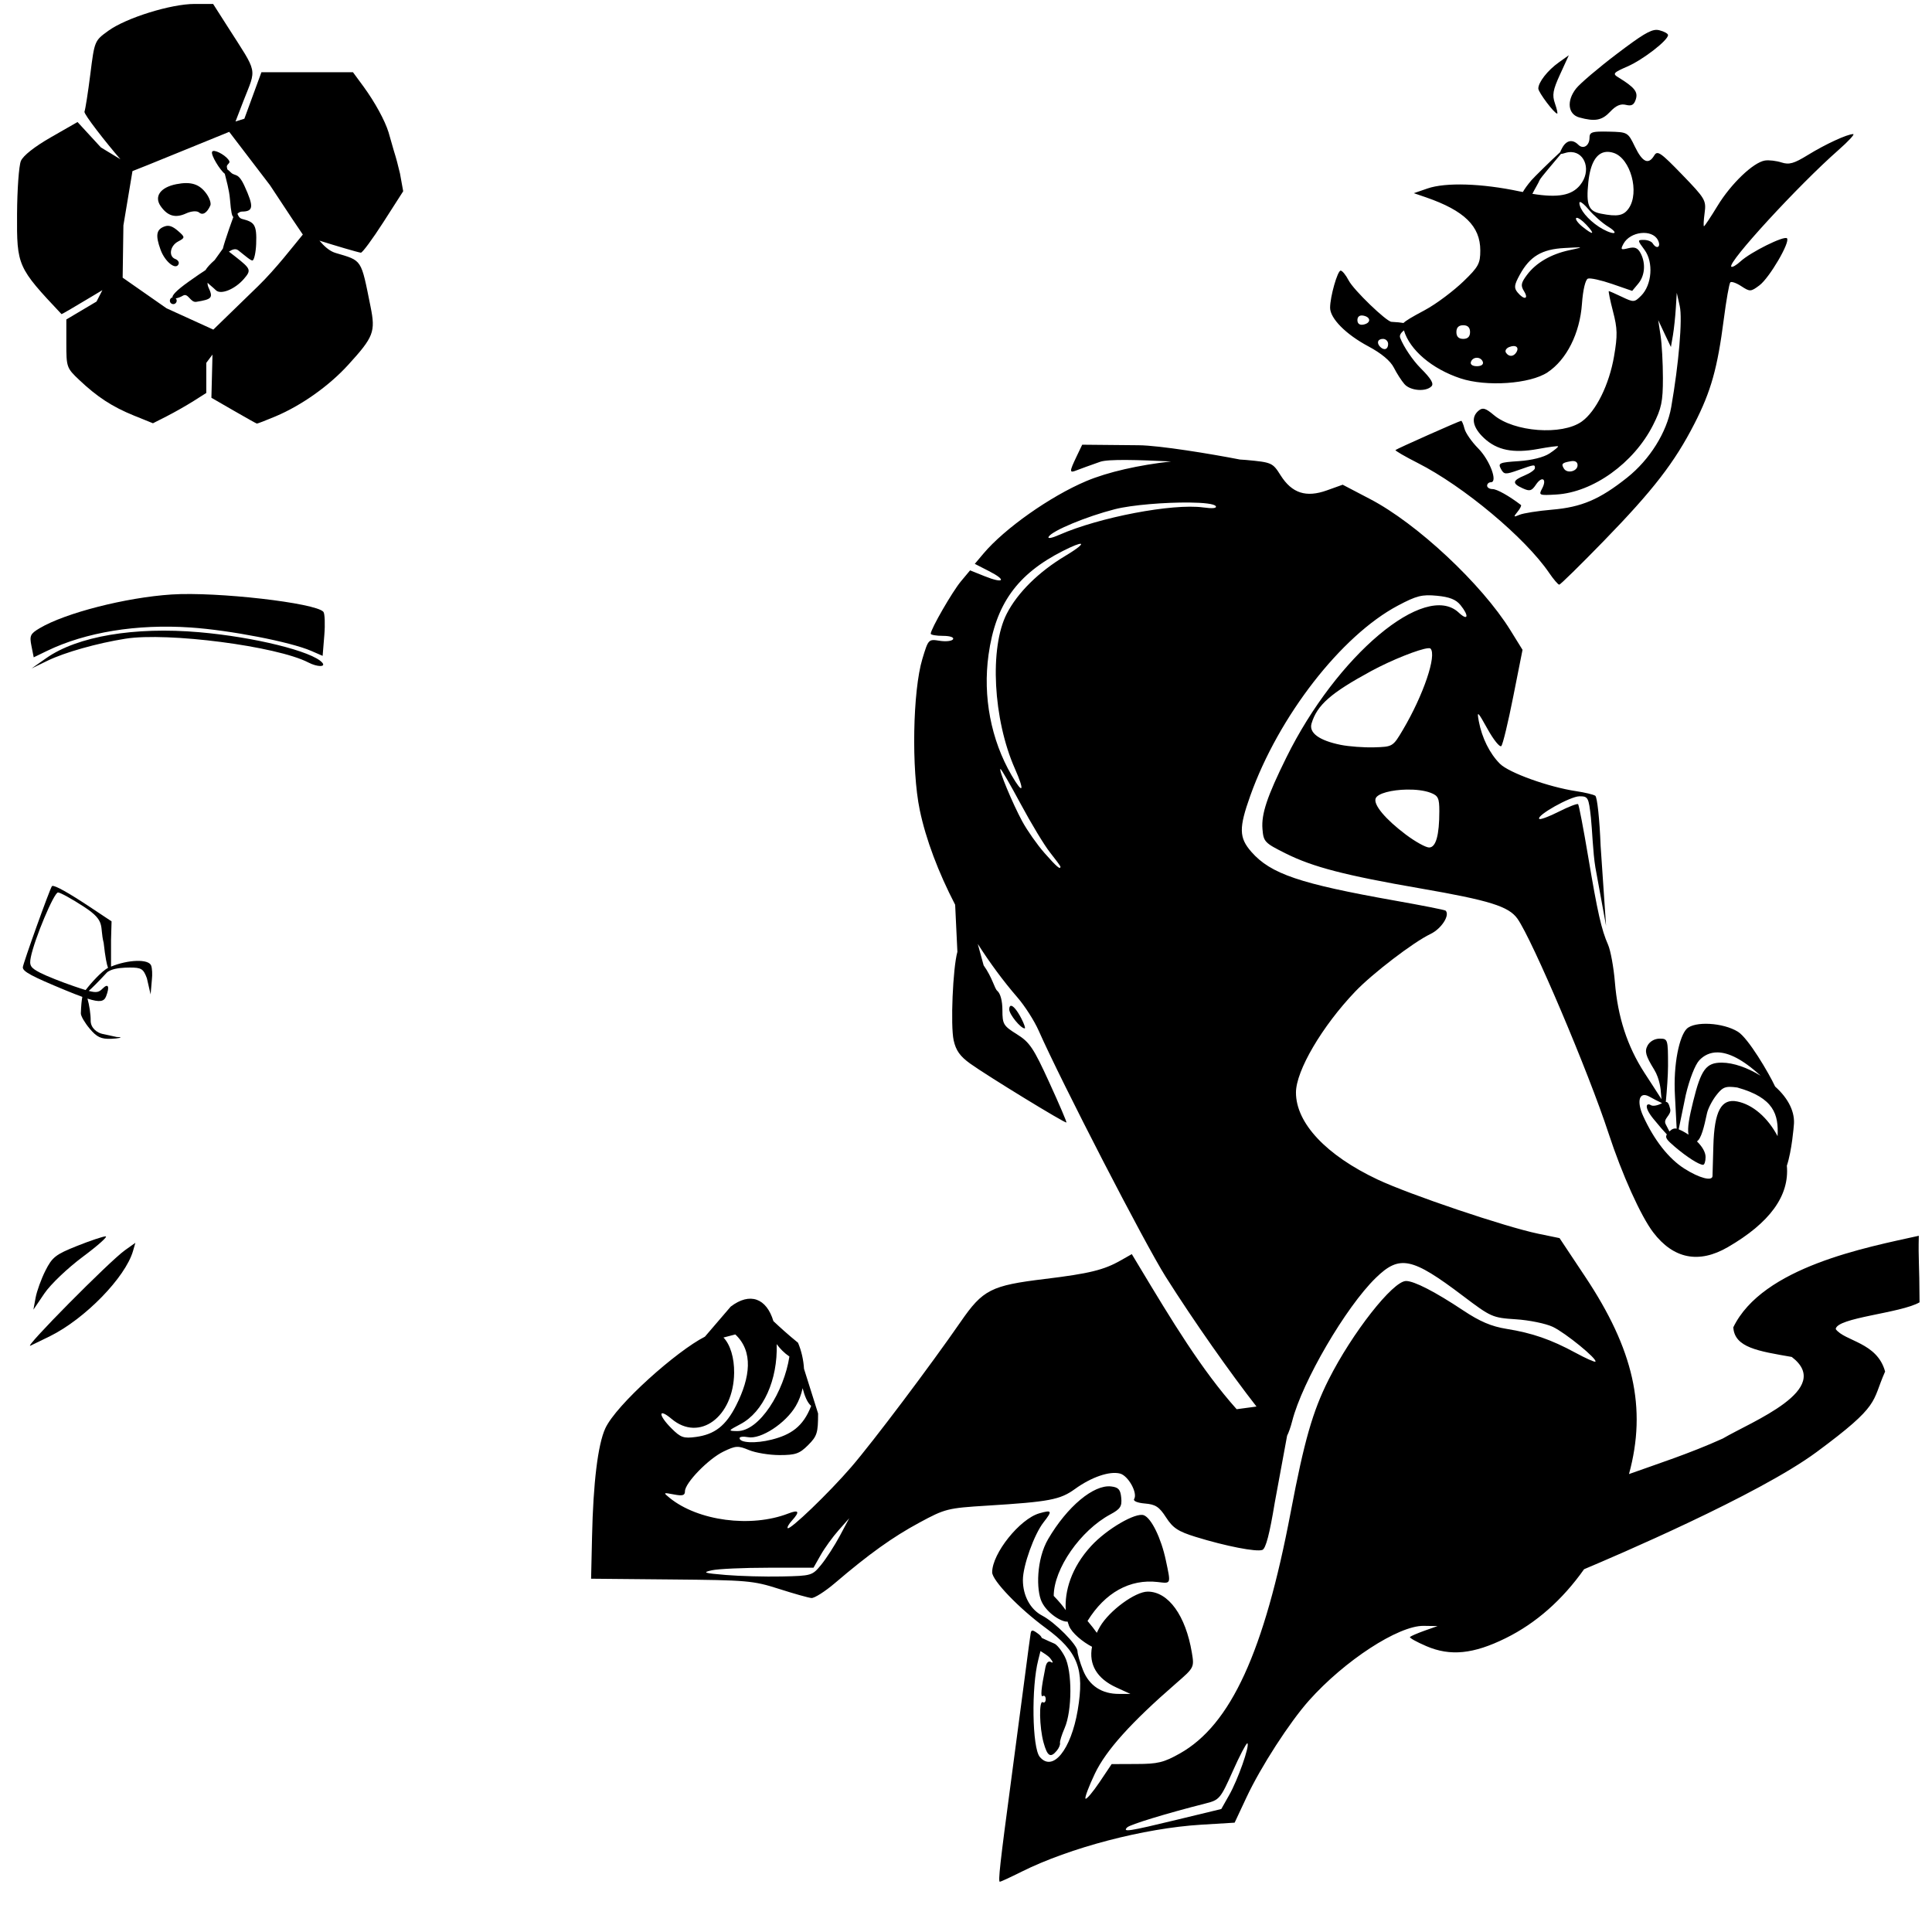 <?xml version="1.0" encoding="UTF-8" standalone="no"?>
<!-- Created with Inkscape (http://www.inkscape.org/) -->
<svg
   xmlns:dc="http://purl.org/dc/elements/1.1/"
   xmlns:cc="http://web.resource.org/cc/"
   xmlns:rdf="http://www.w3.org/1999/02/22-rdf-syntax-ns#"
   xmlns:svg="http://www.w3.org/2000/svg"
   xmlns="http://www.w3.org/2000/svg"
   xmlns:sodipodi="http://sodipodi.sourceforge.net/DTD/sodipodi-0.dtd"
   xmlns:inkscape="http://www.inkscape.org/namespaces/inkscape"
   id="svg2362"
   sodipodi:version="0.32"
   inkscape:version="0.45pre1"
   width="566"
   height="566"
   version="1.0"
   sodipodi:docbase="C:\Documents and Settings\Denny &amp; Mary\My Documents\Mary\Scrapbooking\Embellishments\Kids\Scooby"
   sodipodi:docname="scooby28.jpg"
   sodipodi:modified="true">
  <defs
     id="defs2365" />
  <sodipodi:namedview
     inkscape:window-height="742"
     inkscape:window-width="1024"
     inkscape:pageshadow="2"
     inkscape:pageopacity="0.0"
     guidetolerance="10.0"
     gridtolerance="10.0"
     objecttolerance="10.0"
     borderopacity="1.0"
     bordercolor="#666666"
     pagecolor="#ffffff"
     id="base"
     inkscape:zoom="0.70971164"
     inkscape:cx="9.6692916"
     inkscape:cy="275.73029"
     inkscape:window-x="-4"
     inkscape:window-y="-4"
     inkscape:current-layer="svg2362" />
  <path
     id="path2495"
     style="fill:#000000"
     d="M 94.407,194.132 C 91.548,190.83 74.528,186.619 58.366,185.215 C 39.385,183.566 22.669,186.396 13.563,192.798 L 9.241,195.837 L 13.896,193.575 C 18.946,191.12 28.448,188.434 36.744,187.116 C 49.11,185.152 81.126,189.311 90.321,194.075 C 92.944,195.434 95.566,195.47 94.407,194.132 z M 94.74,179.24 C 92.473,176.621 63.494,173.309 50.304,174.16 C 36.909,175.025 19.128,179.569 11.601,184.05 C 8.867,185.677 8.616,186.222 9.211,189.22 L 9.877,192.572 L 13.783,190.681 C 25.094,185.205 40.094,182.76 55.812,183.83 C 67.425,184.621 85.138,188.057 91.197,190.695 L 94.519,192.141 L 95.008,186.127 C 95.277,182.82 95.156,179.72 94.74,179.24 z " />
  <path
     style="fill:#000000"
     d="M 15.341,259.548 C 15.285,259.56 15.245,259.578 15.216,259.611 C 14.643,260.251 6.685,282.434 6.685,283.392 C 6.685,284.62 9.196,285.986 19.185,290.111 C 21.171,290.931 22.754,291.551 24.122,292.048 C 23.93,292.982 23.768,294.517 23.685,296.861 C 23.657,297.643 24.855,299.669 26.278,301.361 C 28.356,303.83 29.591,304.423 32.528,304.33 C 34.542,304.266 36.697,303.861 34.185,303.798 C 33.085,303.566 31.2,303.147 29.997,302.892 C 28.613,302.598 26.514,301.278 26.56,298.923 C 26.592,297.258 26.16,294.383 25.622,292.548 C 29.267,293.726 30.489,293.429 31.091,291.861 C 32.194,288.986 31.715,287.956 30.06,289.611 C 29.026,290.645 28.36,290.923 25.997,290.298 C 27.007,289.414 28.629,287.806 31.278,284.955 C 31.517,284.697 31.868,284.508 32.247,284.33 C 32.277,284.316 32.31,284.312 32.341,284.298 C 32.352,284.29 32.362,284.277 32.372,284.267 C 33.943,283.582 36.376,283.457 38.028,283.455 C 41.415,283.449 42.002,283.818 43.028,286.58 L 44.122,291.33 L 44.497,286.986 C 44.676,285.493 44.577,283.639 44.278,282.861 C 43.524,280.895 37.592,281.104 32.528,283.173 L 32.528,275.423 L 32.685,269.923 L 26.435,265.767 C 20.074,261.543 16.186,259.375 15.341,259.548 z M 16.997,261.455 C 17.645,261.457 21.11,263.366 24.685,265.705 C 31.155,269.937 29.1,271.208 30.372,276.236 C 30.855,280.585 31.285,282.6 31.653,283.548 C 29.812,284.479 26.535,288.13 25.091,290.048 C 24.186,289.778 23.143,289.429 21.747,288.955 C 18.066,287.703 13.594,285.925 11.778,284.986 C 8.923,283.509 8.535,282.89 9.028,280.423 C 10.102,275.056 15.819,261.45 16.997,261.455 z "
     id="path3616" />
  <path
     id="path2425"
     style="fill:#000000"
     d="M 14.666,391.438 C 24.902,386.37 36.735,374.224 38.968,366.493 L 39.661,364.093 L 36.574,366.291 C 32.052,369.511 6.545,395.289 8.931,394.228 C 9.481,393.983 12.062,392.728 14.666,391.438 z M 24.285,368.17 C 28.715,364.873 31.709,362.188 30.938,362.204 C 30.168,362.22 26.387,363.489 22.537,365.025 C 16.302,367.512 15.294,368.301 13.307,372.246 C 12.081,374.681 10.788,378.249 10.434,380.174 L 9.79,383.674 L 13.011,378.92 C 14.814,376.259 19.777,371.527 24.285,368.17 z " />
  <path
     id="path2539"
     style="fill:#000000"
     d="M -303.965,557.555 C -304.772,554.336 -302.269,527.309 -299.1,505.038 C -297.73,495.413 -296.386,485.963 -296.112,484.038 C -295.671,480.934 -295.997,480.276 -298.998,478.22 C -303.73,474.977 -307.558,469.108 -307.558,465.095 C -307.558,463.141 -306.319,459.746 -304.567,456.899 L -301.577,452.038 L -308.547,452.038 C -319.414,452.038 -326.208,455.486 -345.224,470.655 L -354.389,477.966 L -364.224,475.346 C -373.247,472.943 -376.092,472.691 -398.718,472.283 C -422.925,471.846 -423.388,471.799 -423.954,469.688 C -424.804,466.52 -424.639,452.187 -423.597,438.732 C -422.512,424.729 -421.067,421.152 -412.794,412.005 C -407.112,405.723 -393.329,394.735 -389.677,393.576 C -388.635,393.245 -386.574,391.149 -385.097,388.918 C -381.505,383.49 -374.777,380.345 -370.817,382.243 C -369.319,382.961 -367.185,385.038 -366.075,386.858 C -364.966,388.679 -362.405,392.152 -360.384,394.576 C -356.463,399.281 -356.103,400.062 -354.648,407.038 C -354.132,409.513 -352.93,413.568 -351.978,416.049 C -349.552,422.369 -350.645,427.36 -355.524,432.239 C -358.893,435.608 -359.874,436.036 -364.191,436.016 C -366.868,436.004 -370.915,435.151 -373.184,434.121 C -377.134,432.327 -377.474,432.321 -381.192,433.986 C -385.437,435.886 -391.89,442.537 -391.279,444.382 C -391.069,445.018 -387.408,446.185 -383.143,446.977 C -374.377,448.603 -365.527,447.658 -358.846,444.382 C -353.444,441.733 -344.51,430.6 -328.077,406.038 C -320.165,394.213 -312.742,383.523 -311.58,382.282 C -306.761,377.132 -305.359,376.774 -287.378,376.087 L -270.302,375.435 L -267.444,372.236 L -264.585,369.037 L -271.065,356.248 C -278.024,342.513 -279.14,341.308 -293.058,332.508 C -320.7,315.029 -319.906,316.001 -319.188,300.538 C -318.907,294.488 -317.951,286.91 -317.063,283.698 L -315.449,277.858 L -319.953,269.136 C -324.541,260.254 -328.542,248.155 -330.545,237.112 C -332.305,227.406 -332.037,210.344 -329.987,201.652 L -327.801,191.206 L -324.518,185.372 C -322.712,182.163 -319.747,177.472 -317.928,174.947 L -314.621,170.355 L -313.324,169.181 L -310.424,165.86 C -308.83,164.033 -306.372,160.345 -304.963,157.665 C -299.398,147.084 -290.602,136.209 -285.399,133.477 C -280.004,130.644 -257.203,131.138 -242.058,134.417 C -238.208,135.25 -231.926,136.611 -228.098,137.441 C -224.27,138.271 -221.005,138.818 -220.844,138.657 C -220.682,138.495 -224.49,136.378 -229.304,133.951 C -237.561,129.789 -238.051,129.363 -237.929,126.457 C -237.814,123.72 -229.49,101.637 -228.019,100.165 C -227.25,99.396 -218.248,104.213 -212.308,108.572 C -207.643,111.995 -207.558,112.155 -207.558,117.541 L -207.558,123.024 L -203.405,122.861 C -198.222,122.658 -195.558,125.449 -195.558,131.081 C -195.558,136.312 -193.396,136.773 -185.451,133.237 C -181.935,131.672 -175.908,129.324 -172.058,128.019 C -168.208,126.714 -164.348,125.059 -163.479,124.342 C -162.611,123.625 -161.261,123.015 -160.479,122.986 C -159.42,122.947 -170.937,118.146 -172.308,118.055 C -172.446,118.045 -172.558,118.703 -172.558,119.515 C -172.558,120.327 -173.665,121.717 -175.018,122.603 C -179.792,125.731 -185.582,122.336 -187.462,115.306 C -187.944,113.501 -189.818,112.178 -194.959,110.009 C -198.729,108.418 -202.702,106.313 -203.788,105.33 C -209.103,100.52 -209.91,93.52 -206.04,85.814 C -203.962,81.677 -203.633,79.955 -204.161,75.972 C -204.514,73.317 -204.51,69.982 -204.153,68.56 C -203.207,64.791 -198.061,62.046 -191.934,62.042 C -188.385,62.039 -185.465,61.292 -182.434,59.613 C -175.124,55.561 -167.375,54.483 -158.558,56.29 C -151.061,57.828 -151.056,57.827 -146.291,55.265 C -140.339,52.064 -138.811,50.386 -140.401,48.796 C -142.202,46.994 -141.769,44.422 -139.4,42.849 C -137.269,41.434 -137.287,41.395 -140.864,39.697 C -147.484,36.556 -149.608,29.914 -145.616,24.839 C -141.068,19.056 -118.808,11.299 -109.708,12.325 C -102.278,13.162 -100.938,17.655 -106.678,22.485 C -108.262,23.818 -111.114,25.471 -113.017,26.159 L -116.476,27.41 L -113.413,29.272 C -110.78,30.873 -110.421,31.584 -110.85,34.336 C -111.125,36.097 -111.656,38.48 -112.03,39.632 C -112.549,41.23 -111.922,42.414 -109.384,44.632 C -107.555,46.23 -102.883,50.756 -99.001,54.69 L -91.944,61.841 L -89.162,57.445 C -84.252,49.682 -77.992,46.677 -72.47,49.432 C -69.369,50.979 -69.147,50.933 -63.673,47.621 C -55.866,42.895 -48.018,40.411 -46.052,42.043 C -43.958,43.781 -44.202,46.736 -46.92,52.538 C -49.796,58.677 -57.128,66.949 -62.969,70.645 C -66.712,73.013 -67.554,74.197 -68.893,78.972 C -72.17,90.655 -79.065,97.604 -83.447,93.639 C -85.177,92.073 -85.281,92.446 -85.865,102.27 C -86.923,120.066 -90.866,130.74 -101.618,144.914 C -107.91,153.211 -124.525,170.781 -131.865,176.902 L -135.672,180.077 L -133.615,182.692 C -132.484,184.131 -131.558,185.863 -131.558,186.542 C -131.558,188.747 -139.321,197.595 -142.988,199.57 C -144.951,200.627 -146.566,201.953 -146.577,202.515 C -146.611,204.435 -149.493,223.932 -150.101,226.351 C -150.652,228.547 -150.274,228.873 -145.882,229.983 C -143.229,230.653 -137.184,231.605 -132.449,232.097 C -127.714,232.59 -123.186,233.243 -122.387,233.55 C -121.216,234 -120.69,239.015 -119.686,259.323 C -118.999,273.191 -117.822,289.488 -117.07,295.538 C -115.236,310.281 -114.411,312.235 -111.79,308.038 C -110.965,306.717 -109.442,306.03 -107.3,306.016 C -105.517,306.004 -102.933,305.114 -101.558,304.038 C -99.807,302.668 -97.474,302.076 -93.768,302.06 C -84.827,302.023 -78.255,306.731 -75.368,315.244 C -74.753,317.056 -72.535,320.424 -70.438,322.729 C -65.924,327.692 -65.157,330.179 -65.962,337.251 C -66.293,340.159 -66.702,345.688 -66.87,349.538 C -67.24,358.019 -68.851,361.318 -75.574,367.363 C -84.834,375.688 -97.551,379.941 -104.536,377.047 C -112.496,373.75 -120.026,360.272 -127.167,336.538 C -130.321,326.055 -141.001,299.196 -146.759,287.265 C -151.307,277.842 -155.241,274.137 -161.086,273.774 L -164.888,273.538 L -166.755,279.538 C -171.692,295.412 -175.558,309.711 -175.558,312.098 C -175.558,313.919 -173.649,316.887 -169.422,321.64 C -155.124,337.715 -125.311,376.482 -119.685,386.316 C -113.125,397.783 -108.634,416.847 -110.015,427.37 C -110.63,432.062 -110.582,432.181 -108.353,431.488 C -102.647,429.715 -87.934,422.887 -81.802,419.166 C -73.739,414.272 -71.269,412.235 -69.586,409.09 C -68.467,406.999 -68.585,406.526 -70.607,405.001 C -71.864,404.053 -75.111,403.014 -77.822,402.693 C -84.719,401.876 -88.983,399.201 -89.356,395.455 C -90.291,386.057 -71.107,374.085 -46.058,368.436 C -40.008,367.071 -34.271,365.718 -33.308,365.429 C -32.075,365.058 -30.803,364.137 -30.803,365.465 C -30.735,375.097 -30.813,377.772 -30.991,386.868 C -30.991,388.207 -32.572,388.121 -35.308,388.591 C -44.807,390.223 -52.683,392.008 -54.251,392.886 C -55.664,393.677 -54.808,394.395 -49.426,396.938 C -41.658,400.608 -39.984,403.193 -41.568,409.075 C -44.616,420.395 -68.59,438.282 -103.058,454.953 C -109.658,458.146 -116.784,461.375 -118.893,462.129 C -121.543,463.077 -123.835,465.052 -126.31,468.52 C -143.042,491.96 -164.353,500.531 -179.508,489.915 L -183.957,486.798 L -187.486,488.668 C -192.927,491.551 -209.7,508.672 -215.28,517.038 C -220.742,525.229 -226.587,536.394 -228.498,542.288 L -229.713,546.038 L -239.266,546.038 C -255.891,546.038 -277.098,550.301 -294.126,557.065 C -298.242,558.7 -302,560.038 -302.476,560.038 C -302.952,560.038 -303.622,558.921 -303.965,557.555 z M -332.854,128.715 C -349.433,124.696 -363.008,113.042 -371.298,95.714 C -378.613,80.421 -379.754,56.721 -373.972,40.15 C -366.909,19.908 -352.217,5.842 -332.912,0.84 C -325.264,-1.142 -311.784,-1.182 -304.347,0.755 C -285.852,5.573 -267.993,21.621 -261.585,39.183 C -258.882,44.416 -258.621,47.768 -257.717,52.852 C -256.422,59.773 -257.128,75.656 -259.047,82.768 C -262.175,94.363 -267.297,103.114 -276.172,112.027 C -288.716,124.623 -302.405,130.369 -319.435,130.185 C -323.671,130.139 -329.709,129.478 -332.854,128.715 z " />
  <path
     style="fill:#000000;fill-opacity:1"
     d="M 485.354,8.751 C 483.435,8.721 480.859,10.343 473.761,15.719 C 468.33,19.832 462.915,24.431 461.729,25.938 C 458.897,29.539 459.333,33.487 462.667,34.407 C 467.286,35.681 469.318,35.286 471.729,32.719 C 473.411,30.929 474.774,30.331 476.323,30.719 C 477.988,31.137 478.705,30.745 479.229,29.094 C 479.924,26.907 478.877,25.592 474.042,22.626 C 472.363,21.595 472.656,21.271 476.792,19.469 C 481.333,17.491 488.667,11.814 488.667,10.282 C 488.667,9.848 487.551,9.223 486.167,8.876 C 485.908,8.811 485.629,8.755 485.354,8.751 z M 459.604,16.188 L 456.667,18.282 C 453.4,20.608 450.667,24.096 450.667,25.938 C 450.667,27.039 455.369,33.282 456.198,33.282 C 456.396,33.282 456.111,31.946 455.542,30.313 C 454.682,27.846 454.922,26.412 457.042,21.782 L 459.604,16.188 z M 468.354,38.563 C 466.092,38.656 465.667,39.103 465.667,40.313 C 465.667,42.685 463.835,43.856 462.386,42.407 C 460.68,40.701 458.873,41.063 457.636,43.376 C 457.352,43.906 457.165,44.287 457.073,44.563 C 454.436,46.962 449.287,52.052 448.667,52.782 C 447.475,54.185 446.666,55.319 446.136,56.251 C 445.792,56.181 445.492,56.139 445.136,56.063 C 434.1,53.712 423.471,53.389 418.198,55.219 L 414.198,56.594 L 417.761,57.813 C 429.024,61.713 433.667,66.278 433.667,73.376 C 433.667,77.193 433.155,78.171 428.761,82.407 C 426.051,85.018 420.944,88.981 417.261,90.938 C 413.551,92.91 411.856,93.937 411.167,94.626 C 410.376,94.493 409.26,94.36 407.636,94.282 C 406.173,94.211 396.57,84.991 395.104,82.157 C 394.288,80.578 393.231,79.282 392.761,79.282 C 391.838,79.282 389.667,86.915 389.667,90.157 C 389.667,93.287 394.31,97.967 400.823,101.438 C 404.713,103.511 407.344,105.722 408.354,107.719 C 409.211,109.411 410.604,111.569 411.448,112.532 C 413.161,114.485 417.685,114.858 419.354,113.188 C 420.137,112.406 419.248,110.926 416.198,107.876 C 413.868,105.545 411.18,101.541 410.198,98.969 C 409.883,98.144 410.553,97.404 411.292,96.782 C 413.019,102.552 419.522,108.077 427.854,110.844 C 435.455,113.369 448.229,112.486 453.354,109.094 C 458.95,105.392 462.83,97.674 463.448,89.032 C 463.745,84.883 464.464,81.907 465.198,81.626 C 465.873,81.366 469.057,82.076 472.292,83.188 L 478.167,85.219 L 479.917,83.126 C 481.905,80.766 482.197,77.101 480.604,74.126 C 479.792,72.608 478.896,72.254 477.042,72.719 C 474.85,73.269 474.695,73.137 475.604,71.438 C 477.556,67.791 483.94,67.054 485.667,70.282 C 486.757,72.318 485.376,73.239 484.167,71.282 C 483.827,70.732 482.657,70.282 481.573,70.282 C 479.657,70.282 479.682,70.366 481.792,73.219 C 484.454,76.82 483.964,83.453 480.792,86.626 C 478.814,88.603 478.6,88.606 475.167,86.969 C 473.21,86.036 471.489,85.282 471.323,85.282 C 471.158,85.282 471.69,87.951 472.542,91.219 C 473.856,96.262 473.905,98.251 472.854,104.376 C 471.429,112.687 467.559,120.529 463.386,123.501 C 457.604,127.618 443.547,126.568 437.636,121.594 C 435.184,119.531 434.372,119.313 433.167,120.313 C 430.832,122.251 431.427,125.231 434.761,128.344 C 438.571,131.904 443.316,132.866 450.573,131.532 C 453.652,130.966 456.294,130.611 456.448,130.751 C 456.603,130.89 455.478,131.832 453.948,132.844 C 452.262,133.96 448.721,134.846 444.948,135.094 C 439.274,135.468 438.802,135.669 439.698,137.344 C 440.609,139.047 441.009,139.065 444.823,137.719 C 449.662,136.012 449.667,136.02 449.667,137.157 C 449.667,137.64 448.317,138.598 446.667,139.282 C 443.035,140.786 442.927,141.616 446.104,143.063 C 448.167,144.003 448.722,143.839 449.979,141.969 C 451.773,139.302 453.284,140.31 451.761,143.157 C 450.722,145.097 450.901,145.168 455.917,144.876 C 466.665,144.249 478.623,135.689 484.261,124.563 C 486.767,119.617 487.167,117.641 487.167,110.782 C 487.167,106.382 486.862,100.757 486.479,98.282 L 485.792,93.782 L 487.636,97.719 L 489.511,101.657 L 490.104,98.219 C 490.422,96.325 490.794,92.757 490.948,90.282 L 491.229,85.782 L 492.104,89.688 C 492.938,93.46 491.821,106.562 489.604,119.251 C 488.31,126.662 483.299,134.667 476.667,139.938 C 468.645,146.314 463.359,148.576 454.698,149.313 C 450.554,149.666 446.267,150.344 445.167,150.813 C 443.375,151.577 443.325,151.472 444.573,149.938 C 445.339,148.997 445.789,148.103 445.573,147.938 C 442.061,145.256 438.531,143.282 437.261,143.282 C 436.383,143.282 435.667,142.832 435.667,142.282 C 435.667,141.732 436.167,141.282 436.761,141.282 C 438.884,141.282 436.457,134.793 433.042,131.344 C 431.164,129.448 429.36,126.861 429.042,125.594 C 428.724,124.328 428.288,123.282 428.073,123.282 C 427.607,123.282 409.331,131.411 408.823,131.844 C 408.629,132.01 411.554,133.716 415.323,135.626 C 428.737,142.423 446.836,157.552 453.823,167.813 C 455.112,169.706 456.459,171.278 456.792,171.282 C 457.125,171.286 462.971,165.544 469.792,158.532 C 484.325,143.591 490.593,135.487 496.417,124.094 C 501.266,114.608 503.15,107.891 505.011,93.469 C 505.733,87.873 506.593,83.044 506.917,82.719 C 507.241,82.395 508.681,82.891 510.136,83.844 C 512.667,85.503 512.906,85.492 515.448,83.594 C 518.368,81.414 524.548,70.85 523.511,69.813 C 522.681,68.984 512.877,73.848 509.917,76.563 C 508.682,77.696 507.468,78.396 507.198,78.126 C 506.023,76.95 526.863,54.266 538.542,44.001 C 541.489,41.41 543.459,39.282 542.917,39.282 C 541.192,39.282 534.794,42.233 529.636,45.407 C 525.555,47.917 524.155,48.316 521.917,47.594 C 520.411,47.109 518.215,46.843 517.042,47.032 C 513.629,47.582 507.091,53.853 503.167,60.313 C 501.173,63.595 499.381,66.282 499.198,66.282 C 499.015,66.282 499.099,64.543 499.386,62.407 C 499.884,58.695 499.595,58.195 492.792,51.157 C 486.543,44.692 485.553,43.996 484.636,45.532 C 482.951,48.352 481.207,47.586 478.979,43.001 C 476.907,38.734 476.873,38.694 471.292,38.563 C 470.077,38.535 469.108,38.532 468.354,38.563 z M 470.573,44.501 C 471.231,44.446 471.931,44.538 472.698,44.782 C 477.687,46.365 480.419,56.375 477.136,61.063 C 475.638,63.201 473.863,63.539 469.011,62.594 C 465.359,61.883 464.622,60.052 465.323,53.344 C 465.909,47.744 467.725,44.737 470.573,44.501 z M 460.386,44.563 C 464.405,44.73 466.255,50.099 462.917,54.219 C 460.472,57.237 456.472,58.014 448.917,56.782 C 448.944,56.726 448.985,56.683 449.011,56.626 C 449.35,55.864 450.725,53.607 451.042,52.782 C 451.307,52.091 455.205,47.633 457.292,45.094 C 457.539,45.104 457.927,45.008 458.542,44.813 C 459.196,44.605 459.811,44.539 460.386,44.563 z M 462.917,59.188 C 463.318,59.202 464.269,60.017 465.386,61.344 C 466.875,63.114 469.462,65.386 471.136,66.407 C 472.809,67.427 473.492,68.283 472.667,68.282 C 471.842,68.28 469.938,67.441 468.417,66.438 C 465.189,64.31 462.743,61.353 462.698,59.469 C 462.694,59.287 462.783,59.183 462.917,59.188 z M 461.917,63.813 C 462.4,63.782 463.538,64.581 464.667,65.782 C 467.45,68.744 466.86,69.066 463.542,66.376 C 462.244,65.323 461.442,64.196 461.761,63.876 C 461.801,63.836 461.848,63.817 461.917,63.813 z M 462.511,72.469 C 463.539,72.479 462.523,72.706 459.823,73.282 C 454.337,74.453 449.982,76.996 447.323,80.563 C 445.589,82.889 445.453,83.669 446.479,85.313 C 447.95,87.667 446.49,87.961 444.604,85.688 C 443.487,84.342 443.584,83.506 445.229,80.501 C 448.195,75.085 451.703,73.002 458.386,72.657 C 460.544,72.545 461.894,72.464 462.511,72.469 z M 398.698,92.438 C 398.914,92.406 399.143,92.417 399.417,92.469 C 401.68,92.905 401.68,94.658 399.417,95.094 C 398.322,95.305 397.667,94.812 397.667,93.782 C 397.667,93.009 398.052,92.535 398.698,92.438 z M 428.667,95.282 C 430,95.282 430.667,95.948 430.667,97.282 C 430.667,98.615 430,99.282 428.667,99.282 C 427.334,99.282 426.667,98.615 426.667,97.282 C 426.667,95.948 427.334,95.282 428.667,95.282 z M 405.167,99.282 C 405.992,99.282 406.667,99.957 406.667,100.782 C 406.667,102.343 405.505,102.776 404.354,101.626 C 403.204,100.475 403.605,99.282 405.167,99.282 z M 443.417,101.376 C 444.482,101.363 444.92,102.102 444.229,103.219 C 443.399,104.563 441.978,104.593 441.167,103.282 C 440.825,102.728 441.283,101.996 442.167,101.657 C 442.646,101.473 443.062,101.38 443.417,101.376 z M 432.667,104.813 C 433.407,104.813 434.147,105.223 434.417,106.032 C 434.665,106.775 433.956,107.282 432.667,107.282 C 431.378,107.282 430.669,106.775 430.917,106.032 C 431.187,105.223 431.927,104.813 432.667,104.813 z M 317.042,130.282 L 315.354,133.813 C 313.244,138.239 313.248,138.661 315.417,137.782 C 316.379,137.391 319.492,136.276 322.323,135.282 C 324.686,134.452 333.567,134.733 343.073,135.188 C 333.692,136.238 324.556,138.262 318.167,140.969 C 307.611,145.443 294.268,154.864 288.104,162.188 L 285.573,165.188 L 289.729,167.313 C 295.014,170.009 294.125,171.072 288.479,168.813 L 284.198,167.094 L 281.511,170.313 C 279.003,173.316 272.667,184.3 272.667,185.657 C 272.667,185.992 274.272,186.282 276.229,186.282 C 278.315,186.282 279.555,186.704 279.198,187.282 C 278.863,187.824 277.075,188.008 275.261,187.719 C 271.996,187.2 271.966,187.272 270.229,193.001 C 267.392,202.36 266.976,225.383 269.448,237.282 C 271.251,245.96 274.927,255.604 279.823,265.063 L 280.479,278.844 C 279.144,283.598 278.43,300.447 279.386,304.782 C 280.043,307.765 281.27,309.468 284.229,311.594 C 289.179,315.151 312.082,329.168 312.417,328.844 C 312.553,328.713 310.303,323.47 307.417,317.157 C 302.791,307.037 301.664,305.339 297.917,303.001 C 293.959,300.531 293.667,300.051 293.667,295.938 C 293.667,293.234 293.085,291.044 292.167,290.282 C 291.342,289.598 290.748,286.43 288.167,282.813 L 286.448,276.532 C 290.005,282.101 293.936,287.434 298.104,292.251 C 300.258,294.739 303.022,299.075 304.261,301.876 C 310.965,317.03 335.363,364.322 341.479,374.001 C 349.845,387.239 360.66,402.538 368.104,412.063 L 362.292,412.844 C 351.95,401.268 343.232,386.793 333.792,371.094 L 331.573,367.407 L 328.386,369.219 C 323.45,372.038 319.187,373.102 306.104,374.688 C 290.351,376.597 287.946,377.814 281.448,387.219 C 272.589,400.042 255.733,422.424 249.386,429.782 C 242.811,437.404 231.419,448.344 230.761,447.688 C 230.535,447.463 231.097,446.478 232.011,445.469 C 234.4,442.829 234.059,442.194 230.917,443.407 C 219.971,447.631 204.488,445.576 196.167,438.813 C 194.244,437.251 194.293,437.211 197.417,437.813 C 199.974,438.306 200.667,438.116 200.667,436.876 C 200.667,434.463 207.523,427.388 211.948,425.251 C 215.544,423.513 216.222,423.478 219.417,424.813 C 221.346,425.619 225.386,426.282 228.386,426.282 C 233.081,426.282 234.244,425.861 236.761,423.344 C 239.376,420.729 239.668,419.754 239.667,414.094 L 235.542,401.001 C 235.389,398.405 234.801,395.778 233.792,393.376 C 230.835,390.981 228.337,388.698 226.573,387.032 C 224.567,380.351 219.73,378.467 214.073,382.782 L 206.511,391.594 C 198.263,395.771 180.524,411.509 177.323,418.469 C 175.155,423.185 173.786,434.446 173.448,450.126 L 173.167,462.501 L 196.667,462.719 C 218.815,462.921 220.627,463.056 228.167,465.469 C 232.567,466.878 236.872,468.091 237.729,468.157 C 238.587,468.223 241.707,466.25 244.636,463.751 C 254.554,455.284 261.509,450.295 269.354,446.063 C 276.898,441.994 277.588,441.812 289.167,441.094 C 307.411,439.963 310.569,439.369 314.917,436.219 C 319.739,432.726 325.032,430.917 328.104,431.688 C 330.515,432.293 333.355,437.387 332.261,439.157 C 331.902,439.738 333.225,440.288 335.417,440.469 C 338.52,440.726 339.605,441.432 341.604,444.532 C 343.608,447.637 345.129,448.656 350.292,450.251 C 359.07,452.962 368.101,454.724 369.823,454.063 C 370.829,453.677 371.943,449.395 373.448,440.251 L 377.073,420.594 C 377.515,419.744 378.092,418.159 378.573,416.282 C 381.536,404.721 394.266,382.921 403.042,374.376 C 410.016,367.584 413.604,368.308 428.604,379.657 C 436.804,385.86 437.23,386.059 444.104,386.501 C 447.992,386.75 452.868,387.747 454.917,388.719 C 458.65,390.491 468.086,398.206 467.386,398.907 C 467.181,399.112 464.54,397.922 461.511,396.282 C 454.372,392.416 448.879,390.52 441.386,389.313 C 436.907,388.592 433.568,387.166 428.667,383.907 C 420.412,378.418 414.306,375.282 411.917,375.282 C 408.061,375.282 396.114,390.509 389.229,404.188 C 384.566,413.454 382.091,422.073 378.136,442.938 C 370.359,483.96 360.563,505.299 345.667,513.688 C 340.929,516.356 339.16,516.774 332.917,516.782 L 325.667,516.813 L 322.104,522.126 C 320.132,525.054 318.289,527.216 318.011,526.938 C 317.733,526.66 318.97,523.35 320.761,519.594 C 324.023,512.754 331.376,504.592 344.542,493.157 C 349.846,488.55 349.889,488.487 349.167,484.157 C 347.354,473.29 342.289,466.282 336.229,466.282 C 332.582,466.282 325.02,471.823 322.261,476.532 C 321.9,477.148 321.608,477.748 321.323,478.344 C 320.612,477.353 319.759,476.232 318.604,474.876 C 323.744,466.56 331.034,462.52 339.167,463.469 C 343.145,463.934 343.046,464.191 341.542,457.094 C 340.167,450.607 337.309,444.753 335.104,443.907 C 332.73,442.996 324.256,447.931 319.698,452.876 C 313.785,459.29 311.851,466.234 312.229,471.719 C 311.472,470.625 310.367,469.265 308.698,467.532 C 308.719,459.606 316.51,448.383 325.292,443.657 C 328.209,442.087 328.728,441.312 328.479,438.782 C 328.242,436.364 327.667,435.719 325.511,435.469 C 320.398,434.878 312.657,441.348 307.073,450.876 C 303.6,456.802 303.524,465.856 305.198,469.313 C 306.834,472.69 311.093,475.287 312.761,475.063 C 312.877,475.482 313.021,475.894 313.167,476.282 C 313.961,478.393 317.265,481.077 319.917,482.438 C 318.921,487.628 321.353,491.778 327.073,494.376 L 331.167,496.251 L 327.886,496.251 C 322.818,496.284 319.121,493.885 317.292,489.313 C 316.399,487.081 315.667,484.564 315.667,483.751 C 315.667,481.915 309.104,475.287 305.323,473.313 C 301.854,471.502 299.667,467.497 299.667,462.876 C 299.667,458.686 302.988,449.454 305.729,445.969 C 308.373,442.608 308.196,442.278 304.479,443.344 C 298.756,444.986 290.667,455.097 290.667,460.626 C 290.667,463.014 298.555,471.212 306.354,476.938 C 315.805,483.876 317.767,488.919 315.729,501.001 C 313.763,512.659 308.392,519.252 304.604,514.688 C 302.383,512.012 302.114,494.207 304.167,486.313 C 304.458,485.195 304.639,484.464 304.823,483.688 C 305.563,484.206 306.958,484.937 307.667,485.813 C 308.492,486.833 308.62,487.341 307.948,486.938 C 307.162,486.466 306.559,487.025 306.261,488.501 C 305.005,494.708 304.767,497.335 305.511,496.876 C 305.961,496.597 306.354,497.005 306.354,497.782 C 306.354,498.558 305.969,498.971 305.511,498.688 C 304.334,497.961 304.484,506.046 305.729,510.532 C 306.845,514.549 307.766,515.091 309.604,512.876 C 310.241,512.108 310.646,511.096 310.542,510.626 C 310.438,510.155 311.046,508.207 311.886,506.282 C 314.114,501.174 314.152,489.618 311.948,485.344 C 310.973,483.452 309.556,481.711 308.792,481.469 C 308.404,481.347 306.725,480.546 305.198,479.844 C 305.008,479.332 304.626,478.984 304.011,478.532 C 302.526,477.44 302.133,477.415 301.948,478.469 C 301.823,479.184 301.045,484.957 300.229,491.282 C 299.414,497.607 297.626,511.107 296.261,521.282 C 292.942,546.014 292.377,551.282 292.917,551.282 C 293.167,551.282 296.01,549.966 299.261,548.344 C 313.386,541.297 335.171,535.583 351.917,534.563 L 361.698,533.969 L 365.198,526.501 C 369.358,517.618 377.791,504.572 383.479,498.188 C 393.885,486.51 409.647,476.235 417.042,476.313 L 421.167,476.376 L 417.354,477.719 C 415.251,478.469 413.324,479.312 413.073,479.563 C 412.822,479.814 414.972,481.011 417.854,482.251 C 424.867,485.267 431.637,484.601 441.136,479.907 C 449.997,475.527 457.704,468.721 464.073,459.719 C 472.754,456.071 515.122,437.994 532.167,425.407 C 551.189,411.36 548.189,410.947 552.261,401.813 C 549.945,393.211 540.426,392.96 537.792,389.376 C 538.053,385.982 556.745,384.759 562.354,381.532 C 562.311,369.585 561.959,369.285 562.136,362.032 C 546.878,365.423 516.382,371.124 507.792,388.844 C 508.13,394.805 515.124,395.825 524.917,397.532 C 537.36,407.047 513.281,416.392 504.698,421.438 C 494.993,425.837 485.303,428.946 477.229,431.844 C 482.537,412.413 478.552,395.274 464.386,374.001 L 456.886,362.719 L 450.667,361.438 C 441.058,359.453 412.956,349.972 403.604,345.563 C 388.522,338.453 379.665,329.032 379.667,320.063 C 379.668,313.672 387.332,300.633 397.042,290.469 C 402.102,285.173 414.091,276.001 419.073,273.626 C 422.269,272.101 424.844,268.115 423.511,266.782 C 423.294,266.565 416.629,265.257 408.667,263.844 C 380.754,258.892 372.27,256.016 366.604,249.563 C 362.955,245.407 362.909,242.569 366.292,233.094 C 374.593,209.844 392.946,186.203 409.542,177.407 C 415.011,174.508 416.608,174.112 420.979,174.532 C 424.645,174.884 426.545,175.634 427.854,177.251 C 430.452,180.458 430.096,182.045 427.354,179.469 C 417.522,170.232 391.624,191.992 376.854,221.907 C 371.206,233.347 369.493,238.459 369.854,242.876 C 370.16,246.608 370.48,246.942 376.667,250.032 C 384.64,254.013 394.076,256.459 416.167,260.282 C 436.349,263.774 441.999,265.536 444.542,269.126 C 448.915,275.297 465.376,314.051 471.229,331.969 C 475.173,344.04 480.702,356.284 484.323,361.032 C 490.244,368.794 497.68,370.29 506.167,365.376 C 518.515,358.225 524.265,350.299 523.479,341.501 C 524.958,337.064 525.511,329.813 525.511,329.813 C 525.971,325.936 524.024,321.88 520.042,318.313 C 518.187,314.34 512.179,304.131 509.136,302.251 C 504.794,299.567 496.441,299.102 494.136,301.407 C 492.047,303.496 490.15,311.568 490.698,321.063 L 491.198,330.657 C 490.388,330.486 489.826,330.754 489.073,331.469 C 488.754,330.83 488.405,330.129 488.011,329.407 C 487.069,327.68 489.764,326.723 489.292,324.844 C 488.928,323.393 488.628,322.812 488.011,322.813 C 488.345,319.468 488.667,314.927 488.667,312.282 C 488.667,304.446 488.613,304.282 486.198,304.282 C 484.739,304.282 483.314,305.103 482.667,306.313 C 481.769,307.992 482.093,309.262 484.604,313.344 C 486.287,316.078 486.573,319.553 486.573,320.094 C 486.573,320.242 486.692,321.287 486.761,322.032 C 485.575,320.149 483.288,316.662 481.729,314.251 C 476.716,306.493 473.934,297.913 473.104,287.782 C 472.744,283.382 471.831,278.432 471.104,276.782 C 469.148,272.339 468.035,267.388 465.261,250.907 C 463.883,242.726 462.567,235.838 462.323,235.594 C 462.08,235.351 459.526,236.333 456.667,237.782 C 453.808,239.231 451.232,240.191 450.948,239.907 C 449.985,238.944 460.054,233.282 462.729,233.282 C 465.252,233.282 465.419,233.605 466.073,239.532 C 466.452,242.969 466.65,249.726 467.386,254.126 L 470.511,271.219 L 468.917,247.782 C 468.622,240.045 467.915,233.491 467.354,233.126 C 466.797,232.762 464.282,232.159 461.761,231.782 C 453.673,230.572 442.066,226.4 439.417,223.751 C 436.427,220.761 434.139,216.164 433.229,211.282 C 432.642,208.129 432.898,208.351 435.792,213.563 C 437.558,216.745 439.382,219.004 439.823,218.563 C 440.265,218.122 441.833,211.591 443.323,204.063 L 446.042,190.376 L 442.479,184.626 C 434.047,171.041 415.071,153.324 401.354,146.188 L 393.354,142.001 L 388.729,143.657 C 382.638,145.847 378.483,144.503 375.167,139.251 C 372.825,135.54 372.61,135.457 365.073,134.751 C 364.482,134.695 363.869,134.668 363.261,134.626 C 354.875,132.992 339.81,130.501 333.604,130.438 L 317.042,130.282 z M 460.636,135.063 C 461.62,135.012 462.167,135.464 462.167,136.282 C 462.167,138.088 459.133,138.846 458.167,137.282 C 457.316,135.904 457.613,135.566 460.167,135.126 C 460.324,135.098 460.495,135.07 460.636,135.063 z M 348.448,147.219 C 352.623,147.261 355.753,147.612 356.167,148.282 C 356.553,148.907 355.207,149.031 352.479,148.657 C 343.543,147.432 322.02,151.533 310.323,156.688 C 308.079,157.677 306.809,157.899 307.229,157.219 C 308.324,155.448 318.284,151.312 326.573,149.188 C 331.618,147.896 341.491,147.149 348.448,147.219 z M 316.573,159.313 C 317.208,159.388 315.756,160.656 312.104,162.844 C 304.262,167.545 298.11,173.633 294.948,179.782 C 289.835,189.727 290.933,210.738 297.323,225.188 C 300.273,231.86 299.734,232.947 296.354,227.126 C 290.316,216.725 287.895,204.106 289.604,191.813 C 291.663,177.016 297.979,168.2 311.386,161.407 C 314.333,159.914 316.08,159.255 316.573,159.313 z M 418.354,189.907 C 418.71,189.877 418.971,189.899 419.073,190.001 C 420.985,191.912 417.017,203.619 411.011,213.782 C 408.071,218.756 408.012,218.777 402.604,218.938 C 399.615,219.027 395.201,218.704 392.792,218.219 C 386.489,216.95 383.415,214.703 384.229,211.969 C 385.844,206.549 389.828,203.043 401.698,196.594 C 407.716,193.325 415.864,190.114 418.354,189.907 z M 293.104,225.282 C 293.329,225.282 296.007,229.905 299.042,235.563 C 302.077,241.221 305.922,247.602 307.604,249.719 C 309.287,251.837 310.667,253.707 310.667,253.907 C 310.667,254.89 309.52,253.898 305.979,249.876 C 303.851,247.458 300.93,243.295 299.479,240.626 C 296.651,235.418 292.432,225.282 293.104,225.282 z M 412.136,231.313 C 414.712,231.27 417.288,231.56 419.104,232.251 C 421.321,233.093 421.667,233.823 421.667,237.626 C 421.667,244.685 420.672,248.282 418.667,248.282 C 417.691,248.282 414.625,246.582 411.854,244.501 C 405.864,240 402.306,235.742 403.011,233.907 C 403.593,232.389 407.842,231.385 412.136,231.313 z M 296.136,294.657 C 295.85,294.698 295.667,295.044 295.667,295.719 C 295.667,297.17 299.018,301.282 300.198,301.282 C 300.487,301.282 300.033,299.959 299.198,298.344 C 297.951,295.932 296.765,294.567 296.136,294.657 z M 503.261,308.313 C 506.358,308.382 510.444,310.229 515.792,315.157 C 511.975,312.788 507.823,311.333 504.448,311.313 C 499.833,311.286 498.345,313.293 496.042,322.626 C 494.907,327.226 494.273,330.443 494.667,332.407 C 494.078,332.018 493.485,331.655 492.823,331.313 C 492.439,331.115 492.092,330.959 491.792,330.844 L 493.854,320.813 C 494.937,316.18 496.602,311.925 497.823,310.626 C 499.132,309.232 500.92,308.261 503.261,308.313 z M 506.792,318.407 C 507.381,318.407 508.084,318.478 508.948,318.594 C 519.764,321.611 521.076,326.557 520.761,332.844 C 517.87,327.385 513.478,323.594 508.948,322.688 C 504.257,321.75 502.225,325.489 501.948,335.719 C 501.828,340.145 501.716,344.119 501.698,344.532 C 501.629,346.14 497.853,345.149 493.479,342.376 C 488.858,339.445 484.589,334.003 481.386,326.969 C 479.386,322.577 480.235,319.603 483.229,321.282 C 484.311,321.889 485.97,322.756 486.886,323.157 C 486.889,323.158 486.882,323.187 486.886,323.188 C 486.803,323.23 486.725,323.265 486.636,323.313 C 485.538,323.901 484.206,324.115 483.667,323.782 C 482.298,322.936 481.519,324.272 484.386,327.782 C 486.217,330.024 487.462,331.444 488.323,332.344 C 487.742,333.251 488.282,333.936 490.667,335.969 C 494.148,338.937 497.663,341.191 498.917,341.251 C 499.329,341.27 499.667,340.248 499.667,338.969 C 499.667,337.569 498.712,335.912 497.136,334.376 C 498.385,333.598 499.211,330.248 500.073,326.188 C 500.375,324.765 501.624,322.369 502.823,320.844 C 504.251,319.029 505.025,318.405 506.792,318.407 z M 215.417,390.938 C 220.743,395.914 219.823,403.494 215.667,411.719 C 212.664,417.663 209.399,420.23 203.886,420.969 C 200.262,421.455 199.414,421.154 196.729,418.469 C 192.756,414.496 192.781,412.339 196.761,415.688 C 204.872,422.514 214.89,415.145 215.073,402.219 C 215.136,397.772 213.918,393.868 211.948,391.844 L 215.417,390.938 z M 227.542,393.782 C 228.504,395.089 229.719,396.359 231.261,397.407 C 229.726,407.562 222.543,419.357 215.917,419.251 C 213.244,419.208 213.265,419.147 216.917,417.219 C 223.643,413.669 227.859,404.239 227.542,393.782 z M 235.136,406.688 C 235.716,408.961 236.509,410.92 237.636,411.876 C 235.279,418.053 231.554,420.359 226.073,421.751 C 221.412,422.934 216.667,422.725 216.667,421.313 C 216.667,420.903 217.776,420.772 219.136,421.032 C 222.876,421.747 230.152,416.999 233.136,411.907 C 234.07,410.313 234.741,408.546 235.136,406.688 z M 248.792,444.782 L 246.042,449.938 C 244.52,452.776 242.075,456.574 240.604,458.376 C 237.976,461.596 237.765,461.659 229.042,461.844 C 224.161,461.948 216.792,461.75 212.667,461.407 C 206.223,460.87 205.642,460.676 208.542,460.032 C 210.398,459.619 217.849,459.282 225.104,459.282 L 238.323,459.282 L 240.448,455.532 C 241.618,453.469 243.982,450.207 245.698,448.282 L 248.792,444.782 z M 365.386,510.719 C 365.413,510.705 365.433,510.704 365.448,510.719 C 366.167,511.438 362.625,521.461 360.104,525.876 L 357.792,529.969 L 344.729,533.126 C 330.657,536.535 328.735,536.829 330.229,535.344 C 331.075,534.504 341.727,531.248 353.292,528.313 C 357.245,527.31 357.566,526.934 361.198,518.782 C 363.151,514.398 364.969,510.935 365.386,510.719 z "
     id="path2537" />
  <path
     id="path2459"
     style="fill:#000000"
     d="M 62.41,44.242 C 62.265,44.281 62.169,44.384 62.121,44.513 C 61.772,45.456 64.438,49.832 65.857,50.912 C 66.248,52.633 67.146,55.501 67.386,58.499 C 67.683,62.216 67.985,63.409 68.368,63.55 C 68.069,64.33 67.702,65.366 67.137,67.006 C 66.166,69.826 65.581,71.66 65.284,72.847 L 62.896,76.181 C 61.551,77.376 60.685,78.329 60.199,79.141 C 59.169,79.791 57.716,80.785 55.308,82.492 C 51.466,85.216 50.406,86.583 50.529,87.133 C 50.47,87.148 50.402,87.157 50.345,87.183 C 49.846,87.413 49.625,88.01 49.855,88.509 C 50.085,89.009 50.682,89.23 51.181,89 C 51.681,88.77 51.902,88.173 51.672,87.673 C 51.624,87.569 51.56,87.494 51.484,87.416 C 52.129,87.318 52.95,87.007 53.594,86.617 C 55.128,85.689 55.763,88.71 57.52,88.423 C 62.154,87.666 62.49,87.263 61.044,84.119 C 60.858,83.715 60.796,83.262 60.792,82.824 C 61.473,83.498 62.37,84.169 63.252,85.029 C 64.689,86.433 68.829,84.746 71.456,81.703 C 73.662,79.146 73.503,78.771 69.037,75.248 L 67.059,73.715 C 67.947,73.15 68.954,72.668 69.812,73.343 C 71.869,74.962 73.575,76.497 74.023,76.291 C 74.471,76.085 74.947,73.929 75.046,71.486 C 75.284,65.617 74.434,65.065 70.908,64.136 C 70.115,63.927 69.78,63.181 69.559,62.624 C 69.923,62.283 70.353,61.986 70.88,61.982 C 74.258,61.959 74.401,60.559 71.653,54.54 C 69.773,50.422 68.907,51.729 67.699,50.581 C 67.226,50.131 66.891,49.818 66.598,49.608 C 66.56,49.402 66.528,49.201 66.466,48.946 C 66.283,48.203 67.48,47.862 67.179,47.208 C 66.522,45.779 63.426,43.974 62.41,44.242 z M 56.995,1.156 C 50.078,1.156 36.97,5.224 31.714,9.031 C 27.696,11.942 27.689,11.984 26.464,21.719 C 25.789,27.081 25.01,32.03 24.745,32.719 C 24.49,33.385 31.03,41.773 35.277,46.656 L 29.558,43.188 L 22.714,35.75 L 14.964,40.188 C 10.146,42.944 6.776,45.602 6.12,47.156 C 5.539,48.533 5.037,55.513 4.995,62.688 C 4.908,77.885 5.112,78.329 18.027,92.031 C 18.083,92.091 22.133,89.733 27.027,86.781 L 29.995,85 L 28.277,88.344 L 19.433,93.594 L 19.433,100.656 C 19.433,107.538 19.537,107.833 23.183,111.281 C 28.464,116.275 32.837,119.145 39.245,121.75 L 44.808,124 L 48.87,121.938 C 51.104,120.799 54.62,118.801 56.683,117.5 L 60.433,115.125 L 60.433,106.312 L 62.245,103.875 L 62.183,106.594 L 61.933,116.531 L 68.433,120.281 C 72.008,122.344 75.072,124.064 75.245,124.094 C 75.418,124.124 77.893,123.171 80.745,121.969 C 88.346,118.764 96.401,113.043 101.995,106.906 C 109.485,98.691 110.048,97.233 108.558,89.844 C 105.707,75.703 106.201,76.454 98.277,74.094 C 96.483,73.56 94.876,72.033 93.589,70.5 C 98.282,71.984 104.831,73.916 105.714,74.031 C 106.143,74.087 109.106,70.079 112.308,65.094 L 118.12,56.031 L 117.183,50.844 C 115.425,43.694 116.631,48.75 113.839,38.781 C 112.763,35.295 109.839,29.951 106.527,25.406 L 103.402,21.156 L 89.995,21.156 L 76.589,21.156 L 75.027,25.406 C 74.17,27.744 72.629,31.95 71.589,34.781 L 68.995,35.594 L 71.308,29.594 C 75.178,19.688 75.641,21.846 66.745,7.906 L 62.433,1.156 L 56.995,1.156 z M 67.152,38.625 L 79.089,54.25 C 84.17,61.981 88.396,68.327 88.714,68.719 C 86,71.98 80.85,78.73 75.589,83.844 L 62.495,96.562 L 48.777,90.312 L 35.933,81.344 L 36.152,66.031 L 38.808,50.125 C 39.016,50.086 45.524,47.452 53.433,44.219 L 67.152,38.625 z M 51.374,75.887 C 49.296,75.124 49.797,71.998 52.2,70.737 C 54.259,69.656 54.256,69.478 52.161,67.658 C 50.56,66.268 49.463,65.894 48.248,66.325 C 45.791,67.197 45.49,68.887 47.034,73.147 C 48.338,76.745 51.603,79.305 52.337,77.305 C 52.527,76.789 52.093,76.151 51.374,75.887 z M 60.562,56.871 C 58.513,53.928 55.975,53.1 51.633,53.962 C 46.989,54.883 45.089,57.552 47.061,60.385 C 49.102,63.318 51.399,63.97 54.55,62.511 C 56.016,61.832 57.709,61.707 58.311,62.234 C 59.381,63.169 60.652,62.386 61.626,60.191 C 61.893,59.59 61.414,58.096 60.562,56.871 z " />
</svg>
